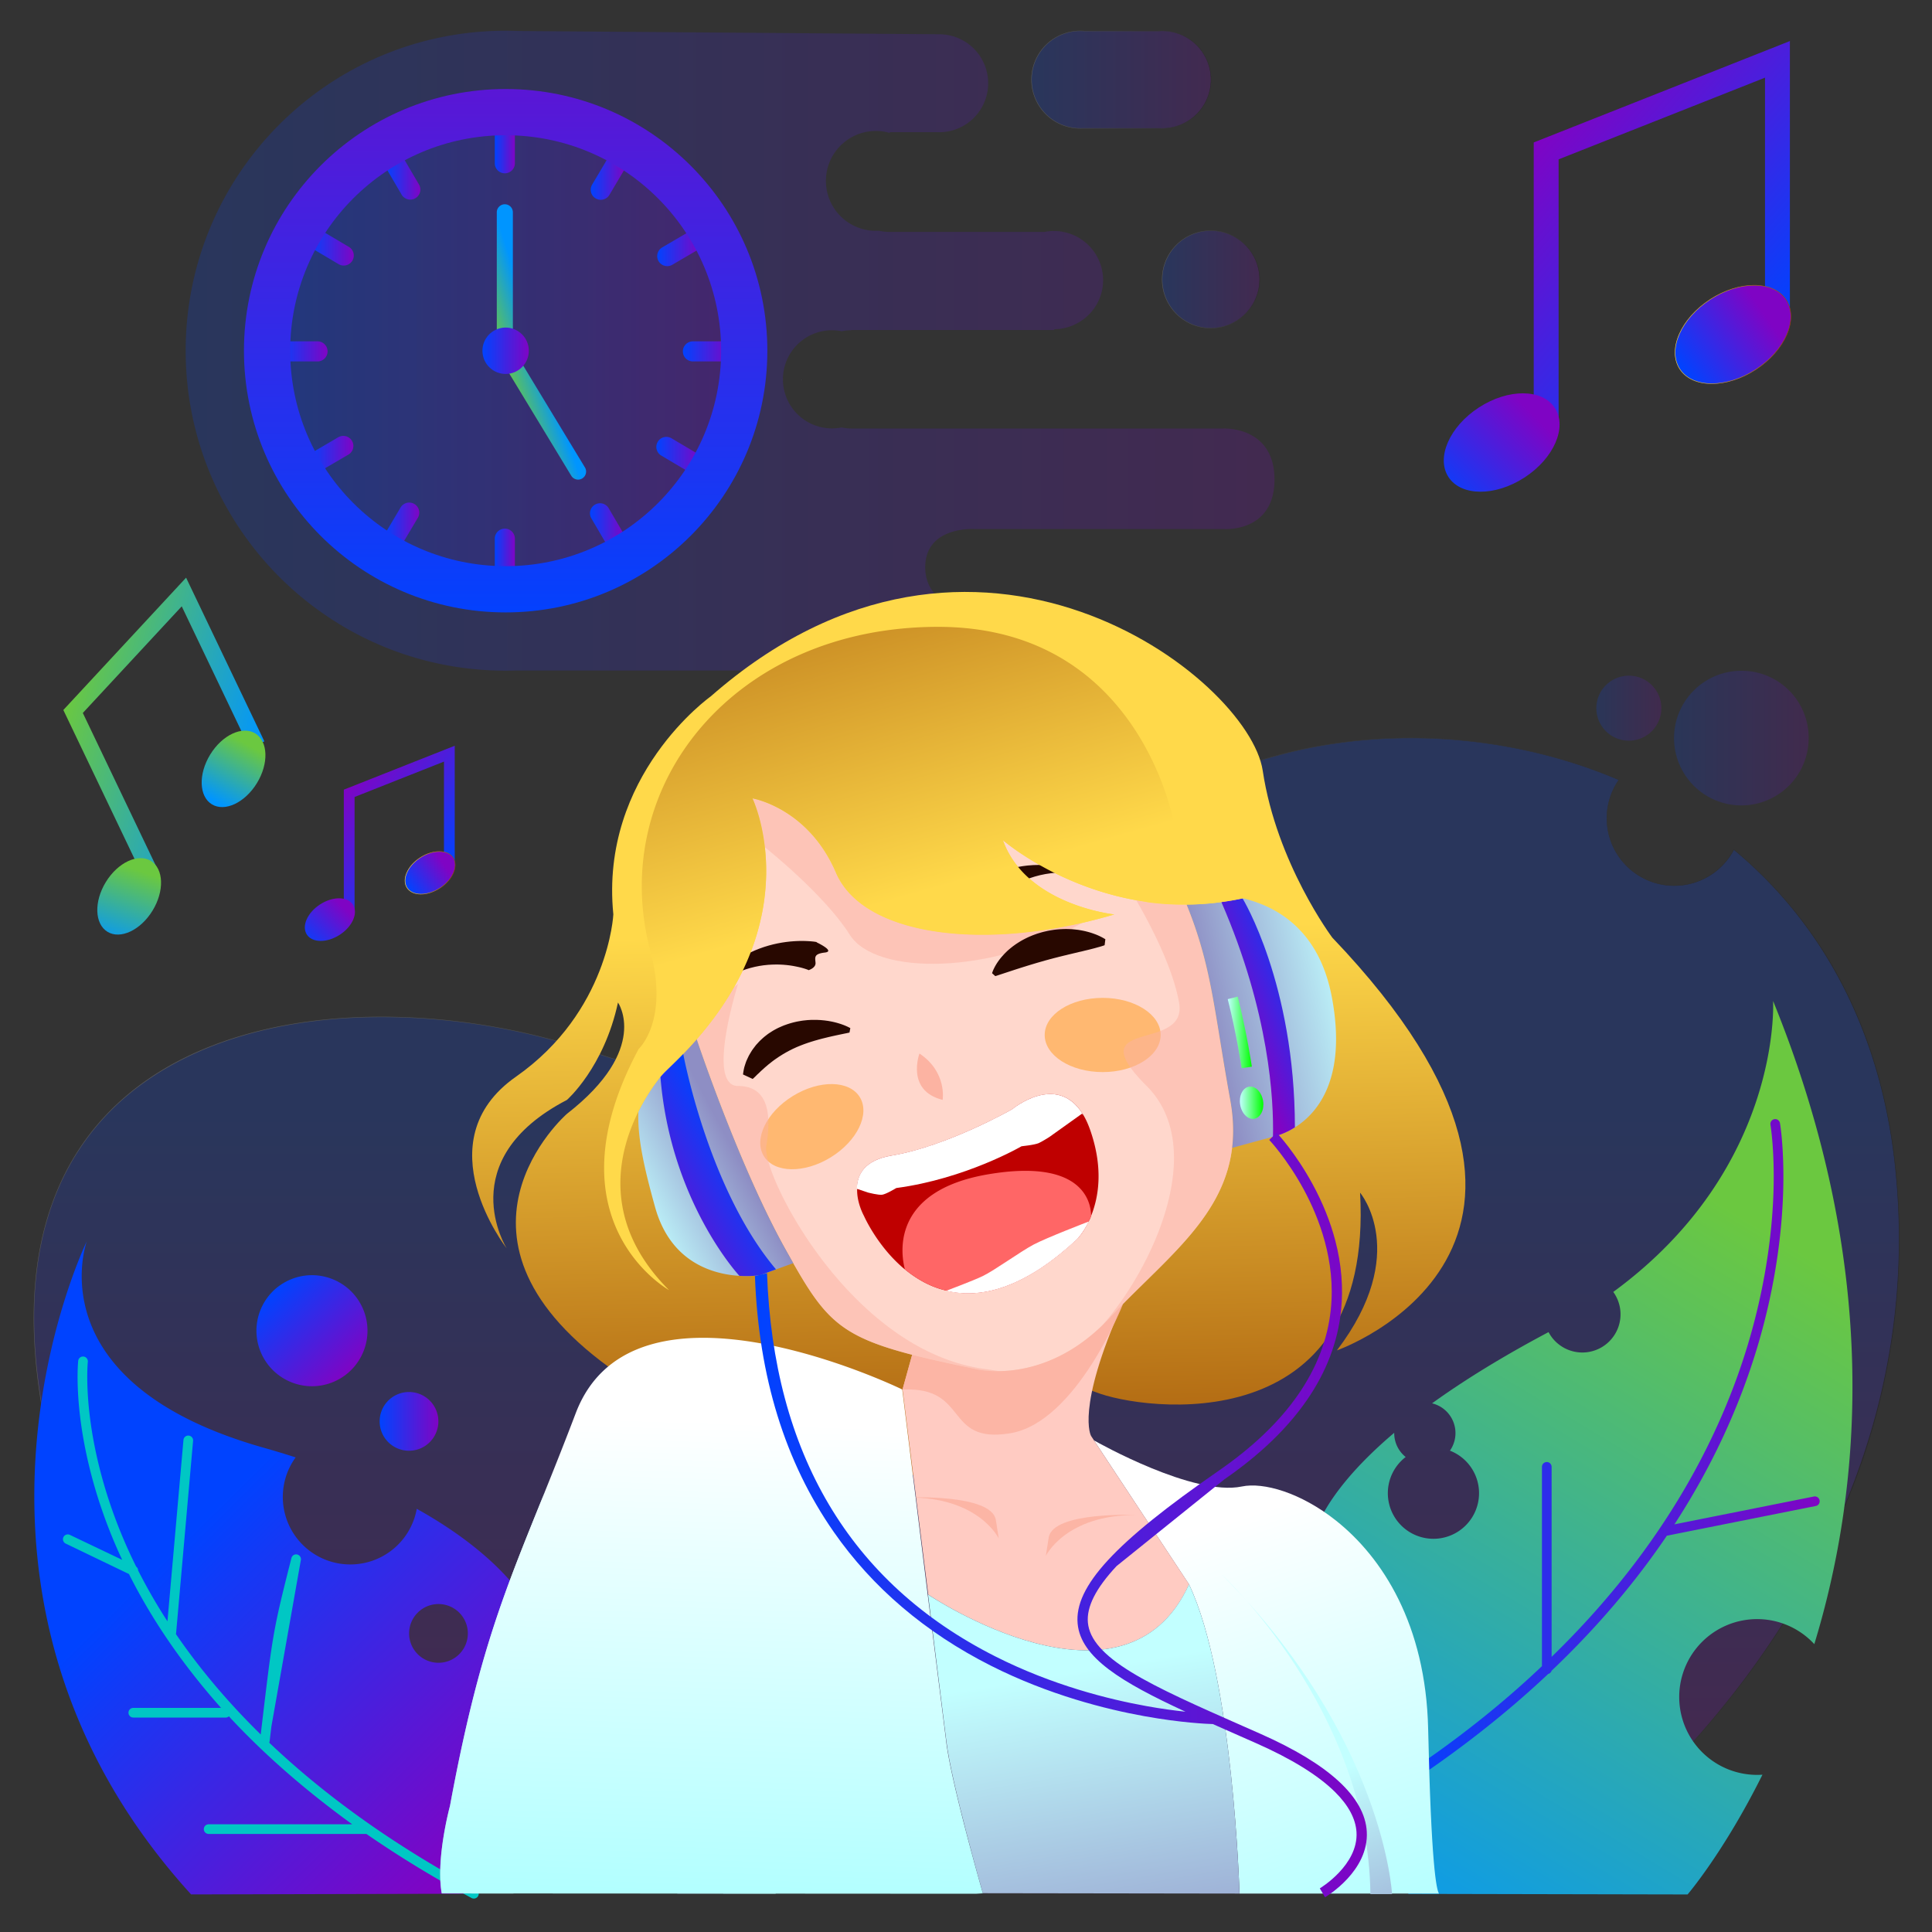 <svg
  xmlns="http://www.w3.org/2000/svg"
  xmlns:xlink="http://www.w3.org/1999/xlink"
  data-name="Layer 1"
  viewBox="0 0 4000 4000"
>
  <rect x="0" y="0" width="4000" height="4000" fill="#333333" stroke="none"/>
  <defs>
    <linearGradient
      id="a"
      x1="384.42"
      x2="2638.71"
      y1="726.11"
      y2="726.11"
      gradientUnits="userSpaceOnUse"
    >
      <stop offset="0" stop-color="#0043ff" />
      <stop offset="1" stop-color="#7f04c4" />
    </linearGradient>
    <linearGradient
      id="h"
      x1="594.44"
      x2="1499.35"
      y1="726.11"
      y2="726.11"
      xlink:href="#a"
    />
    <linearGradient
      id="b"
      x1="594.01"
      x2="1499.78"
      y1="726.11"
      y2="726.11"
      gradientUnits="userSpaceOnUse"
    >
      <stop offset="0" stop-color="#fff" />
      <stop offset="1" />
    </linearGradient>
    <linearGradient
      id="i"
      x1="1413.37"
      x2="1514.06"
      y1="727.51"
      y2="727.51"
      xlink:href="#a"
    />
    <linearGradient
      id="j"
      x1="577.06"
      x2="677.75"
      y1="727.51"
      y2="727.51"
      xlink:href="#a"
    />
    <linearGradient
      id="k"
      x1="1024.34"
      x2="1065.95"
      y1="308.94"
      y2="308.94"
      xlink:href="#a"
    />
    <linearGradient
      id="l"
      x1="1024.34"
      x2="1065.95"
      y1="1145.25"
      y2="1145.25"
      xlink:href="#a"
    />
    <linearGradient
      id="m"
      x1="1358.98"
      x2="1451.41"
      y1="940.43"
      y2="940.43"
      xlink:href="#a"
    />
    <linearGradient
      id="n"
      x1="639.71"
      x2="732.14"
      y1="513.75"
      y2="513.75"
      xlink:href="#a"
    />
    <linearGradient
      id="o"
      x1="1223.02"
      x2="1294.78"
      y1="367.45"
      y2="367.45"
      xlink:href="#a"
    />
    <linearGradient
      id="p"
      x1="796.34"
      x2="868.1"
      y1="1086.73"
      y2="1086.73"
      xlink:href="#a"
    />
    <linearGradient
      id="q"
      x1="1221.23"
      x2="1292.72"
      y1="1087.86"
      y2="1087.86"
      xlink:href="#a"
    />
    <linearGradient
      id="r"
      x1="798.4"
      x2="869.88"
      y1="366.32"
      y2="366.32"
      xlink:href="#a"
    />
    <linearGradient
      id="s"
      x1="1360.04"
      x2="1452.62"
      y1="515.67"
      y2="515.67"
      xlink:href="#a"
    />
    <linearGradient
      id="t"
      x1="638.49"
      x2="731.08"
      y1="938.51"
      y2="938.51"
      xlink:href="#a"
    />
    <linearGradient
      id="u"
      x1="2001.18"
      x2="2001.18"
      y1="2297.3"
      y2="3587.55"
      xlink:href="#a"
    />
    <linearGradient
      id="v"
      x1="69.76"
      x2="3932.59"
      y1="2724.31"
      y2="2724.31"
      xlink:href="#b"
    />
    <linearGradient
      id="c"
      x1="2778.08"
      x2="3698.08"
      y1="4100.1"
      y2="2572.1"
      gradientUnits="userSpaceOnUse"
    >
      <stop offset="0" stop-color="#0095ff" />
      <stop offset="1" stop-color="#6bc840" />
    </linearGradient>
    <linearGradient
      id="d"
      x1="2605.57"
      x2="2659.43"
      y1="2115"
      y2="2115"
      gradientUnits="userSpaceOnUse"
    >
      <stop offset="0" stop-color="#c2ffff" />
      <stop offset="1" stop-color="#0f0" />
    </linearGradient>
    <linearGradient
      id="w"
      x1="2887.33"
      x2="3767.44"
      y1="3010.32"
      y2="3010.32"
      xlink:href="#a"
    />
    <linearGradient
      id="x"
      x1="3465.93"
      x2="3744.64"
      y1="1528.15"
      y2="1528.15"
      xlink:href="#a"
    />
    <linearGradient
      id="y"
      x1="3305.07"
      x2="3439.64"
      y1="1466.22"
      y2="1466.22"
      xlink:href="#a"
    />
    <linearGradient
      id="z"
      x1="786.02"
      x2="907.62"
      y1="2942.8"
      y2="2942.8"
      xlink:href="#a"
    />
    <linearGradient
      id="A"
      x1="350.25"
      x2="966.25"
      y1="3216.33"
      y2="3840.33"
      xlink:href="#a"
    />
    <linearGradient
      id="B"
      x1="565.28"
      x2="726.8"
      y1="2673.16"
      y2="2836.79"
      gradientTransform="rotate(23.29 646.047 2755.458)"
      xlink:href="#a"
    />
    <linearGradient
      id="C"
      x1="1046.89"
      x2="1046.89"
      y1="1318.29"
      y2="-284.14"
      xlink:href="#a"
    />
    <linearGradient
      id="D"
      x1="1112.83"
      x2="1029.62"
      y1="710.36"
      y2="736.98"
      xlink:href="#c"
    />
    <linearGradient
      id="E"
      x1="998.87"
      x2="1094.92"
      y1="726.11"
      y2="726.11"
      gradientTransform="rotate(12.47 1047.226 726.376)"
      xlink:href="#a"
    />
    <linearGradient
      id="F"
      x1="1660.93"
      x2="1660.97"
      y1="785.85"
      y2="785.85"
      xlink:href="#a"
    />
    <linearGradient
      id="G"
      x1="1660.52"
      x2="1661.38"
      y1="785.87"
      y2="785.87"
      xlink:href="#b"
    />
    <linearGradient
      id="H"
      x1="2406.16"
      x2="2607.96"
      y1="578.47"
      y2="578.47"
      gradientTransform="rotate(3.17 2507.206 578.56)"
      xlink:href="#a"
    />
    <linearGradient
      id="I"
      x1="2405.75"
      x2="2608.37"
      y1="578.47"
      y2="578.47"
      xlink:href="#b"
    />
    <linearGradient
      id="J"
      x1="2135.72"
      x2="2507.27"
      y1="164.89"
      y2="164.89"
      xlink:href="#a"
    />
    <linearGradient
      id="K"
      x1="2135.3"
      x2="2507.68"
      y1="164.89"
      y2="164.89"
      xlink:href="#b"
    />
    <linearGradient
      id="g"
      x1="2897.49"
      x2="2577.4"
      y1="4115.88"
      y2="3138.52"
      gradientUnits="userSpaceOnUse"
    >
      <stop offset="0" stop-color="#a9ffff" />
      <stop offset="1" stop-color="#fff" />
    </linearGradient>
    <linearGradient
      id="f"
      x1="1994.11"
      x2="2026.11"
      y1="1927.39"
      y2="3284.33"
      gradientUnits="userSpaceOnUse"
    >
      <stop offset="0" stop-color="#ffd94a" />
      <stop offset="1" stop-color="#984500" />
    </linearGradient>
    <linearGradient
      id="e"
      x1="2807.83"
      x2="2503.71"
      y1="2054.28"
      y2="2124.71"
      gradientUnits="userSpaceOnUse"
    >
      <stop offset="0" stop-color="#c2ffff" />
      <stop offset="1" stop-color="#8e8ec4" />
    </linearGradient>
    <linearGradient
      id="L"
      x1="2567.03"
      x2="2615.62"
      y1="2283.12"
      y2="2283.12"
      xlink:href="#d"
    />
    <linearGradient
      id="M"
      x1="2542.03"
      x2="2591.76"
      y1="2137.13"
      y2="2137.13"
      gradientTransform="rotate(-.09 2672.197 2045.649)"
      xlink:href="#d"
    />
    <linearGradient
      id="N"
      x1="2725.55"
      x2="2565.49"
      y1="2054.12"
      y2="2118.15"
      xlink:href="#a"
    />
    <linearGradient
      id="O"
      x1="1307.16"
      x2="1524.85"
      y1="2508.01"
      y2="2392.77"
      xlink:href="#e"
    />
    <linearGradient
      id="P"
      x1="2226.1"
      x2="2350.95"
      y1="3460.46"
      y2="4203.15"
      xlink:href="#e"
    />
    <linearGradient
      id="Q"
      x1="1631.5"
      x2="1392.5"
      y1="3691.2"
      y2="3648.52"
      xlink:href="#e"
    />
    <linearGradient
      id="R"
      x1="1079.39"
      x2="933.46"
      y1="3509.25"
      y2="3498.36"
      xlink:href="#e"
    />
    <linearGradient
      id="S"
      x1="1529.81"
      x2="1328.13"
      y1="2393.98"
      y2="2506.02"
      xlink:href="#a"
    />
    <linearGradient
      id="T"
      x1="2755.08"
      x2="2945.01"
      y1="3674.03"
      y2="4149.91"
      xlink:href="#e"
    />
    <linearGradient
      id="U"
      x1="1840.62"
      x2="1526.99"
      y1="1867.13"
      y2="753.42"
      xlink:href="#f"
    />
    <linearGradient
      id="V"
      x1="1468.24"
      x2="1506.65"
      y1="4035.69"
      y2="2943.09"
      xlink:href="#g"
    />
    <linearGradient
      id="W"
      x1="1563"
      x2="2829.95"
      y1="3136.68"
      y2="3136.68"
      xlink:href="#a"
    />
    <linearGradient
      id="X"
      x1="532.06"
      x2="217.97"
      y1="1558.56"
      y2="1282.53"
      gradientTransform="rotate(-25.56 544.112 1543.842)"
      xlink:href="#c"
    />
    <linearGradient
      id="Y"
      x1="404.37"
      x2="515.73"
      y1="1607.41"
      y2="1530.47"
      gradientTransform="rotate(32.9 435.634 1608.516)"
      xlink:href="#c"
    />
    <linearGradient
      id="Z"
      x1="80.82"
      x2="200.28"
      y1="1785.06"
      y2="1665.6"
      gradientTransform="rotate(32.96 -39.718 1962.551)"
      xlink:href="#c"
    />
    <linearGradient
      id="aa"
      x1="3676.88"
      x2="3197.46"
      y1="691.17"
      y2="269.85"
      xlink:href="#a"
    />
    <linearGradient
      id="ab"
      x1="3481.99"
      x2="3651.96"
      y1="765.73"
      y2="648.29"
      gradientTransform="rotate(32.96 3588.25 692.64)"
      xlink:href="#a"
    />
    <linearGradient
      id="ac"
      x1="3467.65"
      x2="3708.29"
      y1="692.48"
      y2="692.48"
      xlink:href="#f"
    />
    <linearGradient
      id="ad"
      x1="2988.13"
      x2="3170.46"
      y1="1036.9"
      y2="854.56"
      gradientTransform="rotate(32.96 3109.233 916.18)"
      xlink:href="#a"
    />
    <linearGradient
      id="ae"
      x1="928.97"
      x2="721.36"
      y1="1806.51"
      y2="1624.05"
      xlink:href="#a"
    />
    <linearGradient
      id="af"
      x1="844.57"
      x2="918.18"
      y1="1838.8"
      y2="1787.94"
      gradientTransform="rotate(32.96 890.496 1807.259)"
      xlink:href="#a"
    />
    <linearGradient
      id="ag"
      x1="838.05"
      x2="942.89"
      y1="1807.1"
      y2="1807.1"
      xlink:href="#f"
    />
    <linearGradient
      id="ah"
      x1="630.7"
      x2="709.66"
      y1="1956.23"
      y2="1877.27"
      gradientTransform="rotate(32.96 683.054 1904.065)"
      xlink:href="#a"
    />
  </defs>
  <path
    fill="url(#a)"
    d="M2638.71 992.76c0 110.67-105 102.56-105 102.56h-517.87s-100.24-5.7-100.24 79.24 103.57 93 103.57 93h123.16s40 4.83 40 58.49-40 62.17-40 62.17H1068.24q-10.63.35-21.34.35c-365.88 0-662.48-296.6-662.48-662.47S681 63.64 1046.9 63.64q13.83 0 27.53.56l869.89 6.74h.38a101.41 101.41 0 0 1-.38 202.82c-1.35 0-2.9-.08-4.24-.14h-97.74v1.7a103.36 103.36 0 1 0-29 202.57c2.17 0 4.32-.06 6.46-.2.34.09.69.17 1 .24l.63.14c.6.14 1.19.25 1.79.37l.34.07.32.06.93.17h.19l.5.1h.15l.41.08 1.26.2 1.26.18c1.27.18 2.54.33 3.82.47l2.58.22c.85.07 1.72.13 2.58.17l2.61.1h322.06c.55-.12 1.09-.22 1.65-.32a101.79 101.79 0 0 1 120 100c0 56-45.27 100.9-101.19 101.73v1.66h-420.23v.42c-2.46 0-4.92.11-7.36.29a101.42 101.42 0 0 0-12.42 1.73 101.59 101.59 0 1 0-.25 199.21 104 104 0 0 0 20 2.23h771s105.28-5.14 105.28 105.55Z"
    opacity=".2"
  />
  <g opacity=".2">
    <circle cx="1046.89" cy="726.11" r="452.46" fill="url(#h)" />
    <path
      fill="url(#b)"
      d="M1046.9 1179a451.48 451.48 0 1 1 176.28-35.59A450.2 450.2 0 0 1 1046.9 1179Zm0-904.91c-249.25 0-452 202.77-452 452s202.78 452 452 452 452-202.77 452-452-202.76-452-452-452Z"
    />
  </g>
  <path
    fill="url(#i)"
    d="M1493.25 748.31h-59.08a20.81 20.81 0 0 1 0-41.61h59.08a20.81 20.81 0 1 1 0 41.61Z"
  />
  <path
    fill="url(#j)"
    d="M656.94 748.31h-59.08a20.81 20.81 0 0 1 0-41.61h59.08a20.81 20.81 0 1 1 0 41.61Z"
  />
  <path
    fill="url(#k)"
    d="M1066 279.4v59.08a20.81 20.81 0 0 1-41.61 0V279.4a20.81 20.81 0 1 1 41.61 0Z"
  />
  <path
    fill="url(#l)"
    d="M1066 1115.71v59.08a20.81 20.81 0 0 1-41.61 0v-59.08a20.81 20.81 0 1 1 41.61 0Z"
  />
  <path
    fill="url(#m)"
    d="m1420 973.4-50.81-30.15a20.8 20.8 0 1 1 21.22-35.78l50.82 30.14A20.81 20.81 0 0 1 1420 973.4Z"
  />
  <path
    fill="url(#n)"
    d="m700.71 546.72-50.81-30.15a20.8 20.8 0 1 1 21.23-35.78l50.81 30.14a20.81 20.81 0 1 1-21.23 35.79Z"
  />
  <path
    fill="url(#o)"
    d="m1291.86 352.66-30.14 50.82a20.8 20.8 0 0 1-35.78-21.23l30.14-50.82a20.8 20.8 0 1 1 35.78 21.23Z"
  />
  <path
    fill="url(#p)"
    d="M865.18 1071.94 835 1122.75a20.81 20.81 0 0 1-35.79-21.23l30.15-50.81a20.8 20.8 0 1 1 35.78 21.23Z"
  />
  <path
    fill="url(#q)"
    d="m1254 1123.87-29.87-51a20.8 20.8 0 0 1 35.9-21l29.87 51a20.81 20.81 0 0 1-35.9 21Z"
  />
  <path
    fill="url(#r)"
    d="m831.13 402.33-29.87-51a20.8 20.8 0 1 1 35.89-21l29.88 51a20.81 20.81 0 1 1-35.9 21Z"
  />
  <path
    fill="url(#s)"
    d="m1442.34 518.69-51 29.87a20.81 20.81 0 0 1-21-35.9l51-29.87a20.81 20.81 0 1 1 21 35.9Z"
  />
  <path
    fill="url(#t)"
    d="m720.79 941.52-51 29.87a20.8 20.8 0 1 1-21-35.89l51-29.87a20.8 20.8 0 1 1 21 35.89Z"
  />
  <g opacity=".2">
    <path
      fill="url(#u)"
      d="M3148.69 3920.78 1917 3920l-353-.21-173.9-.11-289.07-.17-126.67-.08-348.46-.21c-99.7-473.48-429.65-257.82-544-1038.44s638.29-873 1140.37-704.19S1888 2187.94 2293.61 1762c228.8-240.3 685.22-306.65 1058.24-147.36a139.37 139.37 0 1 0 237.87 144.26c173.92 144.24 302 359.05 333.92 652.78 103.68 954.96-774.95 1509.1-774.95 1509.1Z"
    />
    <path
      fill="url(#v)"
      d="M3148.83 3921.28h-.14l-1231.69-.75-353-.21-173.9-.11-289.1-.21H974.37l-348.87-.21-.08-.4c-42.78-203.18-129-280.3-220.38-361.94-62-55.39-126-112.66-183.43-212.39-65.19-113.26-111.07-265.08-140.23-464.14-17.75-121.07-15.15-230.82 7.7-326.2 21.14-88.27 59.89-165.45 115.16-229.41 64.51-74.65 151.29-131.52 257.93-169 96.92-34.08 207.3-51.35 328.06-51.35a1345.77 1345.77 0 0 1 221.5 18.8 1376.75 1376.75 0 0 1 210.67 52.44c134.95 45.35 242.47 66.48 338.37 66.48 262.84 0 423.18-156.15 732.48-481 35.53-37.33 77.34-71.2 124.25-100.68 45.74-28.75 96.53-53.45 150.94-73.41 107.32-39.38 229.25-60.19 352.59-60.19 149 0 298 30 431 86.8l.56.24-.35.51a138 138 0 0 0-24.83 79.25c0 76.56 62.29 138.85 138.86 138.85a138.56 138.56 0 0 0 123-74.36l.28-.55.48.4A897.88 897.88 0 0 1 3810.38 2029c60.19 113 98.46 241.75 113.76 382.63 23.65 217.9-2.38 432.86-77.38 638.91-60 164.83-151.28 324.35-271.32 474.14-106.8 133.26-217.07 234-290.76 295-79.86 66.13-135.17 101.2-135.72 101.54Zm-2522.51-2.53 348 .21 126.68.04 289.07.17 173.9.11 353 .21 1231.58.75c3-1.88 57.52-36.82 135.52-101.41 73.66-61 183.87-161.68 290.62-294.87 188.52-235.24 402-619.16 348.46-1112.3-29.29-269.84-144.54-495.31-333.27-652a139.55 139.55 0 0 1-123.59 74.34c-77.12 0-139.86-62.74-139.86-139.85a138.94 138.94 0 0 1 24.66-79.32c-132.72-56.58-281.41-86.48-430.06-86.48-253.15 0-487.57 87.46-627.06 234-156.79 164.67-267.81 278.56-378.07 358.07-118.2 85.23-227.72 123.24-355.13 123.24-96 0-203.63-21.14-338.69-66.54-138.55-46.57-287.88-71.18-431.85-71.18-254.79 0-462.63 78.13-585.23 220-115.7 133.87-157 320.54-122.64 554.8 65.24 445.19 202.36 567.77 323.35 675.92 46.63 41.7 90.69 81.08 129 135.93 42.92 61.61 72.05 133.48 91.61 226.16Z"
    />
  </g>
  <path
    fill="url(#c)"
    d="M3671 2072.39s19.43 346-330.89 602.41a79.06 79.06 0 1 1-134 83.19c-99.08 52.53-178.12 102-241.17 147.46a63.42 63.42 0 0 1 37 98 94.42 94.42 0 1 1-91.64 13.13 63.29 63.29 0 0 1-23.74-49.47v-.62c-166.88 141.36-170.22 231-170.22 231 89.76 71.36 174.13 201.56 178.65 403.88 5.89 263.36 16.1 312.25 21.09 319.69l577.88 1.19s75.18-87.49 155-247.93c-3.66.25-7.36.38-11.08.38a161.26 161.26 0 1 1 118.46-270.7c98.45-322.47 139-780.54-85.34-1331.61Z"
  />
  <path
    fill="url(#d)"
    d="M2611.69 2123.55c9.44 23 26.41 37.8 37.9 33.08s13.16-27.19 3.72-50.18-26.41-37.8-37.9-33.08-13.16 27.19-3.72 50.18Z"
  />
  <path fill="none" d="M2919 3921s-1.12 2.68-2.91 0Z" />
  <path
    fill="url(#w)"
    d="M3767.24 3106.21a10 10 0 0 0-11.76-7.85L3466.74 3156c75.58-116.18 133.08-238.95 171.35-366.06 41.89-139.13 52.51-257.84 54-332.92 1.67-81.64-6.51-129.73-6.86-131.73a10 10 0 0 0-19.71 3.42c.09.48 8.27 48.79 6.55 128.89-1.58 73.89-12.4 190.71-53.76 327.66-53.32 176.54-165.86 412-405.86 645.07V3037a10 10 0 0 0-20 0v412.54c-84 79.87-183.58 159.27-300.72 235.73a10 10 0 0 0-2.78 13.84 10.1 10.1 0 0 0 13.93 2.9q167.93-109.59 302.57-236.34a10 10 0 0 0 7-6.63q112.2-106.7 199.37-224.15 20.33-27.42 39.23-55.38l308.34-61.51a10 10 0 0 0 7.85-11.79Z"
  />
  <path
    fill="url(#x)"
    d="M3744.64 1528.15a139.36 139.36 0 1 1-139.35-139.36 138.64 138.64 0 0 1 139.35 139.36Z"
    opacity=".18"
  />
  <path
    fill="url(#y)"
    d="M3439.64 1466.22a67.29 67.29 0 1 1-67.28-67.29 67 67 0 0 1 67.28 67.29Z"
    opacity=".18"
  />
  <path
    fill="url(#z)"
    d="M786 2942.8a60.8 60.8 0 1 0 60.8-60.8 60.8 60.8 0 0 0-60.8 60.8Z"
  />
  <circle cx="730.34" cy="3638.38" r="55.26" fill="none" />
  <path
    fill="url(#A)"
    d="M1103 3341s-42.77-107.13-240.15-217.19a139.74 139.74 0 1 1-250.78-106.44q-31.86-10.27-66.43-20.08c-468.81-132.66-368.06-421.32-366-427.2-4.52 9.33-350.19 729.44 216 1352.1l585.37-1.46a1.89 1.89 0 0 1 0-.23C969 3854 997 3751 997 3751c34.37-186 67.21-302 106-410Zm-195.18 101.6a60.8 60.8 0 1 1 60.8-60.8 60.8 60.8 0 0 1-60.8 60.8Z"
  />
  <path
    fill="#00c7c4"
    d="M622.71 3230.87a10 10 0 1 0-19.38-4.92c-37.88 149.24-38.77 156.64-61.32 346.31l-2.23 18.74c-72.78-71.34-130.26-141.66-175.68-208a10 10 0 0 0 .58-2.58l35.08-397.48a10 10 0 0 0-19.92-1.76l-33.15 375.62A1158 1158 0 0 1 286 3251.52a10 10 0 0 0-4-7.91q-13.77-27.71-24.8-53.55c-47.53-110.74-65.49-205.55-72.19-265.59-7.24-64.81-3.27-104.14-3.19-104.86a10 10 0 0 0-19.89-2.14c-.17 1.65-4.29 41.26 3.07 108.05 6.76 61.33 25 158.16 73.28 271.17q7.07 16.48 14.71 32.84l-108.92-52a10 10 0 0 0-8.62 18L267 3258.87C315.48 3355.4 379.39 3448 457.69 3536H276a10 10 0 0 0 0 20h192c2.28 0 4.38-1.27 6.06-2.56 1.05 1.14 2.09 2.52 3.14 3.66 72.52 77.76 156.79 150.9 252 219.9H432a10 10 0 0 0 0 20h326.64q101.16 70 217.67 132.64a9.9 9.9 0 0 0 4.73 1.13 10 10 0 0 0 4.75-18.87c-180.95-97.28-320.58-201.4-428.35-303.85a10.31 10.31 0 0 0 .8-2.89l3.63-30.56"
  />
  <circle
    cx="646.04"
    cy="2754.97"
    r="114.96"
    fill="url(#B)"
    transform="rotate(-23.29 646.247 2755.412)"
  />
  <path
    fill="url(#C)"
    d="M1046.89 184.3c-299.23 0-541.81 242.57-541.81 541.81s242.58 541.81 541.81 541.81 541.82-242.58 541.82-541.81-242.58-541.81-541.82-541.81Zm0 987.88c-246.35 0-446.07-199.71-446.07-446.07S800.54 280 1046.89 280 1493 479.75 1493 726.11s-199.75 446.07-446.11 446.07Z"
  />
  <path
    fill="url(#D)"
    d="M1197 993a16.63 16.63 0 0 1-14.25-8l-151.59-250a16.89 16.89 0 0 1-2.61-8.62V439.17a16.65 16.65 0 0 1 33.29 0v282.44L1211 967.69a16.61 16.61 0 0 1-5.52 22.86A16.2 16.2 0 0 1 1197 993Z"
  />
  <circle
    cx="1046.89"
    cy="726.11"
    r="48.02"
    fill="url(#E)"
    transform="rotate(-12.47 1047.27 726.333)"
  />
  <path fill="url(#F)" d="M1660.93 785.58v.54-.15a1.34 1.34 0 0 1 0-.2Z" />
  <path fill="url(#G)" d="M1660.56 786.19v-.61h.83v.52Z" />
  <g opacity=".2">
    <circle
      cx="2507.06"
      cy="578.47"
      r="100.9"
      fill="url(#H)"
      transform="rotate(-3.17 2507.2 578.429)"
    />
    <path
      fill="url(#I)"
      d="M2507.06 679.78a101.31 101.31 0 1 1 101.31-101.31 101.43 101.43 0 0 1-101.31 101.31Zm0-201.79a100.48 100.48 0 1 0 100.48 100.48A100.59 100.59 0 0 0 2507.06 478Z"
    />
  </g>
  <g opacity=".2">
    <path
      fill="url(#J)"
      d="M2406.37 64q-3.9 0-7.72.3h-154.32q-3.82-.3-7.72-.3a100.9 100.9 0 0 0 0 201.8c1.66 0 3.32-.05 5-.12h159.85c1.64.07 3.29.12 4.95.12a100.9 100.9 0 1 0 0-201.8Z"
    />
    <path
      fill="url(#K)"
      d="M2406.37 266.2c-1.62 0-3.29 0-5-.12h-159.8c-1.66.08-3.34.12-5 .12a101.31 101.31 0 1 1 0-202.62c2.58 0 5.18.1 7.75.29h154.29c2.54-.19 5.15-.29 7.72-.29a101.31 101.31 0 0 1 0 202.62Zm-4.95-.95c1.68.08 3.34.12 4.95.12a100.48 100.48 0 0 0 0-201c-2.55 0-5.14.1-7.68.29h-154.36c-2.58-.19-5.16-.29-7.72-.29a100.48 100.48 0 0 0 0 201c1.61 0 3.27 0 4.94-.12Z"
    />
  </g>
  <path
    fill="url(#g)"
    d="M2979.27 3920.41h-413s-12.8-448.07-104.56-640.16l-196.87-298.17.27.16c8.45 4.8 206.25 116.26 306 95.38 44.31-9.28 121.41 12.14 195.1 70.75 95.77 76.14 185.79 215.06 190.62 430.94 6.22 281 17.11 333.16 22.44 341.1Z"
  />
  <path
    fill="url(#f)"
    d="M2815.92 2469.31s105.64 124.84-48 326.5c0 0 605-211.27-9.6-854.66 0 0-115.24-153.64-144-345.7s-595.43-633.79-1142.8-153.65c0 0-230.47 163.25-201.66 451.34 0 0-9.6 201.66-201.66 336.1s-19.2 355.3-19.2 355.3-115.24-182.45 124.83-307.29c0 0 76.83-67.22 105.63-201.66 0 0 67.22 96-105.63 230.47 0 0-297.69 259.28 105.63 537.76l614.59 211.26-19.21-172.85s297.69-38.41 393.72 0 576.17 105.63 547.36-412.92Z"
  />
  <path
    fill="#ffcbc2"
    d="M2461.87 3280.25c-134 293.48-537.95 23-540.08 21.16L1868.61 2877l19.9-71.85v-.23c36 9.27 78.71 18.65 130.41 29.34 0 0 18.94 5.06 49.51 4.62 50.53-.72 132.81-16.42 213.73-94.74q7.63-7.38 15.22-15.51Q2310 2715 2322.9 2702c-96.14 216.08-63.94 271-63.94 271l6.13 9.3c-.18-.1-.18-.16-.18-.16Z"
  />
  <path
    fill="#fcb3a2"
    d="M2325.2 2699.61s-96.29 245.45-233.94 267.86-83.93-97.62-222.84-90.43l20.08-72.16Z"
    opacity=".9"
  />
  <path
    fill="#ffd7cc"
    d="M2322.91 2701.93q-12.82 13.09-25.54 26.66-7.6 8.14-15.23 15.51c-80.92 78.32-163.2 94-213.73 94.74-30.57.44-49.52-4.62-49.52-4.62-51.7-10.69-94.45-20.07-130.43-29.34-145.7-37.57-180.12-73.58-246.07-189.63-5.5-9.67-11.2-19.89-17.22-30.71-96-172.85-182.46-432.12-182.46-432.12l-.31-.72q5.4-6.18 10.55-12.32l2.56-3.08c1.69-2 3.37-4.09 5-6.13l2.47-3.06q7.9-9.89 15.18-19.69l2.32-3.13q6.13-8.4 11.86-16.73c.68-1 1.36-2 2-2.95l2.07-3.07c.67-1 1.32-2 2-3q6-9 11.46-18c1.22-2 2.42-4 3.6-5.95l1.75-3c.42-.7.83-1.41 1.23-2.11q1.59-2.7 3.11-5.38c1.7-3 3.36-6 5-8.94.48-.88 1-1.74 1.42-2.62.29-.53.58-1 .84-1.58q3.48-6.48 6.68-12.88l1.52-3c.29-.59.58-1.18.86-1.77q1.37-2.77 2.68-5.54c.46-1 .91-1.92 1.35-2.89q3.58-7.62 6.83-15.19c.59-1.36 1.18-2.73 1.74-4.1s1.14-2.73 1.7-4.08 1.11-2.72 1.65-4.08c.13-.33.27-.65.4-1 .74-1.88 1.48-3.75 2.2-5.61l1-2.79c.59-1.53 1.15-3.07 1.71-4.6q2.34-6.32 4.43-12.58c.55-1.64 1.1-3.27 1.62-4.9s1-3 1.44-4.51c.18-.57.36-1.15.53-1.71.45-1.43.89-2.86 1.32-4.28q.09-.33.18-.63c.46-1.53.9-3 1.34-4.56.1-.33.19-.65.28-1 .46-1.58.89-3.16 1.33-4.73.31-1.12.61-2.24.9-3.35s.54-2 .8-3l.13-.48c.34-1.32.68-2.64 1-4 .45-1.76.87-3.52 1.28-5.25.3-1.21.58-2.42.84-3.61q.69-3 1.34-5.93l.51-2.43c.33-1.56.65-3.12 1-4.67.27-1.33.53-2.67.78-4 .29-1.48.56-3 .82-4.44.6-3.28 1.15-6.55 1.66-9.79.14-.86.27-1.71.4-2.55a384.896 384.896 0 0 0 1.31-9.21q.59-4.2 1-8.33c0-.38.08-.74.12-1.09.15-1.35.3-2.69.43-4 .16-1.52.31-3 .44-4.51q.45-4.92.79-9.74c.08-1.09.15-2.16.21-3.23 0-.75.1-1.5.14-2.24.27-4.54.45-9 .58-13.39 0-1.21.06-2.4.08-3.6s0-2.71.07-4a434.26 434.26 0 0 0-2.76-53.79c-7.13-62.72-25.55-100.89-25.55-100.89s115.23 19.4 172.85 153.84c52.75 123.09 274.52 158.25 510.58 103.83 21.77-5.33 43.67-10.91 65.57-17.4 0 0-182.45-19.31-230.47-153.75l.11.05.14.09a1.35 1.35 0 0 1 .19.16c.46.37 1.28 1.06 2.45 2 .29.22.6.48.94.75 3 2.46 7.82 6.22 14.28 11l1.4 1 .06.06 1.38 1 1.48 1.07 1.54 1.1c3.3 2.35 6.93 4.88 10.89 7.55 1 .69 2.07 1.4 3.15 2.11l2 1.3 2 1.33c1.35.88 2.74 1.79 4.16 2.7 3.54 2.28 7.29 4.63 11.21 7s8 4.86 12.33 7.36c1.72 1 3.45 2 5.23 3 .83.48 1.67 1 2.54 1.44l.13.07q2.72 1.55 5.5 3.07c.93.52 1.86 1 2.81 1.53 2.43 1.33 4.9 2.66 7.43 4l2.54 1.34 2.57 1.33c1.72.9 3.47 1.79 5.23 2.68l3.24 1.62c4.27 2.13 8.67 4.27 13.17 6.38l2 .92c6 2.79 12.16 5.57 18.52 8.29l.23.1c1.93.84 3.9 1.67 5.87 2.48q12.3 5.16 25.5 10 11.54 4.26 23.71 8.2c1.16.39 2.32.76 3.49 1.12a602.67 602.67 0 0 0 59.18 15.6c2.6.56 5.2 1.09 7.82 1.59 3.17.63 6.35 1.23 9.56 1.81l2.35.4q6 1.08 12.1 2c1.36.22 2.72.42 4.09.61l4.1.58c1.49.22 3 .42 4.5.61a561.7 561.7 0 0 0 70.4 4.82h6.7c52.55 129.59 56.66 218.84 90.39 404.4 35.93 198.08-96.69 294.85-224.16 424.78Z"
  />
  <path
    fill="#bf0000"
    d="M2259 2517.41a45.64 45.64 0 0 1-5.34 11.58c0 .1-.09.22-.15.33-10.63 23.8-23.59 35.78-23.59 35.78-111.47 104.28-201.13 123.88-270 107.06l-.58-.14c-3.14-.71-6.18-1.49-9.25-2.35-29.52-8.32-54.9-23.92-76.24-41.27s-.22-.08-.27-.12c-57-46.95-84.82-110.88-84.82-110.88s-15.2-26.94-14.13-56.06a73.07 73.07 0 0 1 .55-10.74c.15-.89.16-1.8.33-2.7 4.6-24.19 22.5-47.33 70.67-55.36 115.23-19.21 249.64-96 249.64-96s76.42-63.7 130.73-9.52c.34.33.66.67 1 1a108.13 108.13 0 0 1 13.45 17.48 3.82 3.82 0 0 1 .91 1.63v-.34c6.4 10.2 11.86 22.62 16.89 37.68 25.88 77.72 15.1 135.87.2 172.94Z"
  />
  <path
    fill="#fff"
    d="m2241.9 2306.78-2.15-.72-67.22 48s-16.13 10.2-22.4 12.8c-8.88 3.67-35.22 6.4-35.22 6.4s-115.23 67.22-259.27 86.43c0 0-20.77 12.72-29.34 13.87-7.53 1-28.28-4.27-28.28-4.27l-24-8c.26-28.59 14.93-59.31 72-68.82 115.24-19.21 249.68-96 249.68-96s92.4-77.01 146.2 10.31Z"
  />
  <path
    fill="#ffb871"
    d="M1581.48 2393.74c21.6 35.1 83.58 36.2 138.43 2.44s81.8-89.57 60.2-124.68-83.58-36.19-138.43-2.44-81.81 89.58-60.2 124.68Z"
  />
  <path
    fill="#fcb3a2"
    d="M1903.65 2181.22s-28.81 76.83 48 96c.02.03 9.62-57.58-48-96Z"
  />
  <path
    fill="#280800"
    d="M1758.77 2137.85h-.19l-.54.11c-.46.1-1.13.28-2.06.46-1.82.37-4.52 1-7.89 1.62l-12.06 2.51-7.29 1.57-3.9.87c-1.33.29-2.69.57-4.06.91-2.76.64-5.61 1.26-8.54 2s-5.92 1.46-9 2.21c-1.53.37-3.07.8-4.62 1.22s-3.13.79-4.7 1.25c-3.13 1-6.34 1.74-9.53 2.77l-4.83 1.46-4.81 1.59-2.43.77-2.4.87-4.82 1.68c-3.17 1.24-6.39 2.4-9.52 3.69s-6.3 2.55-9.31 4c-1.52.73-3.08 1.36-4.59 2.08s-3 1.53-4.44 2.25l-2.23 1.08c-.75.36-1.43.8-2.16 1.18l-4.3 2.32c-1.47.7-2.79 1.6-4.18 2.4s-2.76 1.59-4.14 2.38c-2.64 1.71-5.29 3.36-7.9 5-2.47 1.8-5 3.42-7.46 5.13s-4.74 3.5-7.05 5.2c-1.1.92-2.19 1.81-3.3 2.67s-2.19 1.73-3.29 2.55c-2.08 1.77-4.06 3.54-6.08 5.19s-3.77 3.4-5.59 5c-.88.82-1.78 1.59-2.64 2.36l-1.3 1.13c-.41.38-.79.78-1.18 1.17-1.55 1.53-3 3-4.47 4.3s-2.8 2.53-3.91 3.71c-2.3 2.33-4.21 4.17-5.58 5.41s-2.14 1.89-2.14 1.89l-20-9.24s.09-1.1.39-3.12.78-5 1.56-8.76a58.39 58.39 0 0 1 1.64-6.12c.68-2.21 1.47-4.6 2.35-7.15.23-.63.44-1.29.69-1.93s.56-1.28.84-1.94c.58-1.3 1.17-2.66 1.81-4s1.29-2.8 2-4.24a42.35 42.35 0 0 1 2.34-4.32c.84-1.45 1.71-2.93 2.62-4.42s1.81-3.05 2.85-4.54 2.15-3 3.28-4.48 2.28-3 3.47-4.58 2.56-3 3.89-4.45 2.71-3 4.12-4.47 3-2.86 4.48-4.29 3.1-2.85 4.71-4.25 3.33-2.67 5-4 3.44-2.66 5.24-3.92c3.66-2.36 7.34-4.86 11.21-7s7.82-4.32 11.94-6c2-.93 4.09-1.8 6.14-2.68s4.16-1.59 6.26-2.34a172.22 172.22 0 0 1 25.36-6.94c4.23-.7 8.41-1.52 12.57-1.92l6.18-.65c2-.16 4.08-.25 6.09-.36l3-.16h8.84c1.92 0 3.82.11 5.7.2s3.72.15 5.53.34l5.36.5c1.76.16 3.48.43 5.17.65s3.35.45 5 .74l4.76.88a154.42 154.42 0 0 1 16.68 4.2l3.54 1.1 3.26 1.17c2.09.72 4 1.51 5.7 2.2 3.41 1.42 6 2.69 7.83 3.62.88.45 1.59.86 2.07 1.11.24.13.4.23.51.3l.17.1Z"
  />
  <path
    fill="url(#e)"
    d="M2681 2334.15c-21 13.22-39.25 18.1-45.4 19.48-1.43.32-2.21.45-2.21.45l-82.4 22.44c3.63-30.24 2.69-63.07-3.9-99.27-33.73-185.56-37.84-274.81-90.39-404.4a559 559 0 0 0 72.15-5.11q21.48-2.9 43.61-7.65l1-.22c74.13 17.74 158.86 68.88 184.28 206.12 30.93 167.23-29.74 238.58-76.74 268.16Z"
  />
  <path
    fill="url(#L)"
    d="M2567.61 2286.88c2.91 18.33 15.88 31.51 29 29.44s21.35-18.63 18.45-37-15.88-31.51-29-29.43-21.35 18.66-18.45 36.99Z"
  />
  <path
    fill="url(#M)"
    d="M2570.74 2211.54c-.1-.67-9.86-67.6-28.82-142.93l20.7-5.2c19.23 76.44 29.14 144.4 29.24 145.07Z"
  />
  <path
    fill="url(#N)"
    d="M2635.55 2353.63c1.76-75.88-7.13-256.58-106.75-485.89q21.48-2.9 43.61-7.65l.22.05s108.15 176.75 108.32 474c-20.95 13.23-39.25 18.11-45.4 19.49Z"
  />
  <path
    fill="#fcb3a2"
    d="M2068.41 2838.84c-30.57.44-49.52-4.62-49.52-4.62-278.49-57.62-297.69-76.82-393.72-249.68s-182.46-432.12-182.46-432.12l-.31-.72a653.5 653.5 0 0 0 76.9-107.53l8.77-7s-67.22 211.26 0 211.26 68 67.22 58.42 124.84 173 422.53 451.47 460.94c11.42 1.59 21.62 3.12 30.45 4.63Z"
    opacity=".5"
  />
  <path
    fill="url(#O)"
    d="m1642.39 2615.25-35.39 12.82-33 12s-17.59 3-43 1.45c-53.79-3.28-142.68-26.91-174.71-142.29-21.08-75.93-37.07-142.65-34.5-198a413.44 413.44 0 0 1 45.64-71.93c5-6.26 8-9.59 8-9.59q8.92-8.1 17.35-16.2 11.42-10.92 22-21.81 14.58-15 27.6-29.93l.31.72s86.43 259.27 182.46 432.12c6.04 10.75 11.74 20.97 17.24 30.64Z"
  />
  <path
    fill="url(#P)"
    d="M2034.89 3919.61s-65.85-229.8-75.61-315.16l-37.86-303.11c2.77 1.87 406.28 272.35 540.27-21.12 91.76 192.09 104.56 640.17 104.56 640.17Z"
  />
  <path
    fill="url(#Q)"
    d="M1627.07 3703.76c-26.39 14.67-76.41 137.58-20.9 216.79l-204-.13c41.57-50.93 113.91-184.33 146.21-514.23 0 0-11.41 259.16 25.64 259.16s81.87 22.4 53.05 38.41Z"
  />
  <path
    fill="url(#R)"
    d="m1063.17 3920.22-148.56-.1a2 2 0 0 1-.05-.24c-12.81-71 17.07-180.86 17.07-180.86 58.62-317.24 113.07-443.65 196-649.33-6.63 17.87-237.89 646.69-64.46 830.53Z"
  />
  <path
    fill="url(#S)"
    d="M1606.5 2627.9v.17l-32.75 12s-17.45 3-42.89 1.45c0 0-142.76-153-163.5-412.24l25.43-25.79 21.89-22.22a.41.41 0 0 0-.19.41c2.28 11.86 54.36 283.19 192.01 446.22Z"
  />
  <path
    fill="#fcb3a2"
    d="M2241.38 1910.34c-189.19 108.14-428.64 109.56-481.77 25.26S1583.5 1754 1583.5 1754c-7.13-62.72-25.55-100.89-25.55-100.89s115.23 19.2 172.85 153.64c52.75 123.05 274.52 157.59 510.58 103.59Z"
    opacity=".5"
  />
  <ellipse cx="2282.97" cy="2142.81" fill="#ffb871" rx="120.04" ry="76.82" />
  <path
    fill="#fcb3a2"
    d="M2550.94 2376.52c-17.58 146.32-142.17 232.7-253.57 352.07q-7.6 8.14-15.23 15.51c107.18-122.4 218.87-368.71 91.92-495.66-15-15-25.9-27.56-33.49-38.22-41.68-58.55 17.71-58.68 61.75-75.65 25-9.63 45.06-24.7 38.83-59-13.8-75.9-62.46-166.68-88.74-211.76a570.61 570.61 0 0 0 97.54 9h6.7c52.55 129.59 56.66 218.84 90.39 404.4 6.59 36.24 7.53 69.07 3.9 99.31Z"
    opacity=".5"
  />
  <path
    fill="#280800"
    d="M2054 2014.94s0-.06.05-.2a5.26 5.26 0 0 1 .18-.61c.2-.57.44-1.35.82-2.35s.83-2.22 1.44-3.59c.3-.69.61-1.46 1-2.23l1.21-2.45c.85-1.74 1.9-3.57 3.06-5.57s2.49-4.09 4-6.27a125.41 125.41 0 0 1 11-13.86c2.16-2.43 4.54-4.78 7-7.23s5.2-4.81 8.06-7.14c1.43-1.18 2.9-2.33 4.39-3.52s3.07-2.25 4.64-3.4 3.19-2.26 4.85-3.33 3.34-2.15 5.05-3.22a177.57 177.57 0 0 1 22.08-11.35c2-.8 3.9-1.65 5.88-2.43l6-2.17c2-.75 4.05-1.4 6.1-2s4.1-1.24 6.17-1.81c4.12-1.17 8.31-2 12.46-3 4.19-.77 8.37-1.5 12.52-2.1s8.31-.92 12.4-1.26l6.11-.27 6-.17c4 .07 7.89.18 11.7.37 1.9 0 3.79.31 5.64.46s3.69.39 5.49.6c3.6.36 7.08 1 10.43 1.63 1.68.3 3.32.63 4.93 1 .8.17 1.6.32 2.38.5l2.33.61a147.55 147.55 0 0 1 16.5 5.08 114.71 114.71 0 0 1 12.32 5.23l2.37 1.18 2.07 1.11c1.29.68 2.37 1.31 3.24 1.81 1.75 1 2.67 1.62 2.67 1.62l-1.54 12.35s-1 .4-2.89 1c-.93.32-2.08.71-3.42 1.11l-2.15.66-2.42.68c-3.4.91-7.49 2.16-12.1 3.33s-9.73 2.55-15.24 3.81c-2.76.59-5.6 1.42-8.52 2.08-1.46.36-2.94.71-4.44 1s-3 .75-4.55 1.1c-3.05.79-6.19 1.42-9.36 2.2s-6.38 1.56-9.65 2.29l-4.9 1.24-5 1.15c-3.3.84-6.63 1.73-10 2.47-3.33.93-6.7 1.74-10.07 2.59l-5 1.36c-1.68.46-3.39.8-5.05 1.32-3.32 1-6.73 1.76-10 2.79s-6.66 1.84-9.93 2.84c-6.61 1.84-13.06 3.86-19.41 5.73-3.12 1-6.3 1.88-9.33 2.9L2119 2002c-1.5.48-3 1-4.46 1.43s-2.94.93-4.38 1.39l-4.28 1.36c-2.79.93-5.56 1.77-8.19 2.66l-26.42 8.69-4.45 1.47c-1.32.44-2.42.81-3.35 1.09s-1.63.52-2.07.65l-.54.16-.19.07Z"
  />
  <path
    fill="#f66"
    d="M2259 2517.41a45.64 45.64 0 0 1-5.34 11.58c0 .1-.09.22-.15.33-10.63 23.8-23.59 35.78-23.59 35.78-111.47 104.28-201.13 123.88-270 107.06l-.58-.14c-3.14-.71-6.18-1.49-9.25-2.35-29.52-8.32-54.9-23.92-76.24-41.27s-.22-.08-.27-.12c-7.19-26.67-33.82-162.67 174-197.31 192.55-32.08 211.42 56.46 211.42 86.44Z"
  />
  <path
    fill="#fff"
    d="M2254.16 2529c-11.7 24-24 36.3-24 36.3-111.78 104.56-201.91 123.84-270.87 107.11l.58-.27s56.27-21.13 75-30.26c24.24-11.79 77.43-50.37 104.57-64.84s114-47.74 114-47.74l.63-.3Z"
  />
  <path
    fill="url(#T)"
    d="M2530.34 3260.81s302.66 279.75 306.92 660.67h44.82s-16.34-323.71-351.74-660.67Z"
  />
  <path
    fill="#280800"
    d="m1690.7 1951 .18-.64h-.44l-.53-.11-1.48-.26-1.62-.24c-2.41-.33-5.76-.73-9.9-1s-9.1-.54-14.73-.6-11.91.14-18.71.56l-5.19.42c-1.77.14-3.56.3-5.38.53l-5.53.64-5.67.83-2.88.43-2.91.53-5.91 1.09-6 1.33-3 .67-3 .79-6.12 1.6c-2 .59-4.08 1.24-6.13 1.86-4.12 1.18-8.19 2.74-12.3 4.16-2.05.72-4.07 1.59-6.1 2.39s-4.08 1.58-6.08 2.52l-6 2.73c-1 .46-2 .89-3 1.39l-2.93 1.5-5.83 3c-1.92 1-3.79 2.17-5.68 3.24s-3.76 2.13-5.58 3.29l-5.4 3.49c-3.62 2.24-7 4.81-10.35 7.23l-2.5 1.82c-.83.61-1.61 1.28-2.42 1.91l-4.71 3.82c-3.17 2.44-6 5.2-8.87 7.74l-2.11 1.91c-.71.62-1.4 1.26-2.05 1.94l-3.89 3.92-3.77 3.79c-1.23 1.26-2.34 2.59-3.48 3.85-2.25 2.55-4.47 4.94-6.47 7.35l-5.6 7c-.88 1.12-1.76 2.18-2.56 3.26l-2.27 3.19-4.1 5.74c-.62.9-1.25 1.72-1.79 2.56s-1.05 1.65-1.53 2.41l-6 9.53 8-7.86 2-2c.71-.68 1.51-1.34 2.31-2.06l5.21-4.57 2.87-2.51c1-.85 2.09-1.66 3.16-2.52l6.82-5.35c2.41-1.82 5-3.56 7.66-5.43 1.33-.92 2.64-1.89 4-2.79l4.31-2.68 4.39-2.73c.73-.48 1.5-.91 2.28-1.33l2.34-1.28c3.15-1.68 6.24-3.56 9.61-5.07l5-2.41c.84-.39 1.66-.82 2.53-1.19l2.6-1.08c3.48-1.42 6.92-3 10.55-4.17l5.39-1.93c1.8-.62 3.66-1.12 5.48-1.68s3.65-1.14 5.5-1.62l5.57-1.38 2.76-.69c.93-.22 1.87-.37 2.8-.57l5.57-1.1c1.84-.39 3.73-.59 5.58-.89s3.68-.6 5.53-.79c3.71-.35 7.32-.86 11-1l5.37-.33 5.29-.12 2.61-.05h2.59l5.07.08 5 .26 2.43.12 2.39.21 4.67.41 4.51.54c1.47.16 2.91.37 4.33.6l4.15.64c5.39 1 10.27 2 14.51 3s7.86 2.1 10.71 3 5 1.72 6.3 2.25l.84.35c.16.09.21.14.3.19l.09.06.21.08.18.07.11-.41c2.76-1 14.29-5.56 13.62-15-.75-10.67-4.37-18.48 19.24-21.22 20.22-2.29-8.49-17.06-17.02-21.16ZM1982.88 1861.82l-.53-.4.13-.14a1 1 0 0 0 .17-.18l.37-.4 1-1.11 1.15-1.16c1.72-1.73 4.14-4.07 7.26-6.81s6.92-5.94 11.36-9.39 9.57-7.1 15.24-10.88l4.39-2.81c1.49-1 3-1.91 4.6-2.82l4.79-2.84 5-2.77 2.56-1.4 2.63-1.34 5.36-2.7 5.57-2.57 2.82-1.29 2.89-1.21 5.84-2.42c2-.77 4-1.49 6-2.24 4-1.55 8.17-2.77 12.3-4.13 2.07-.66 4.21-1.18 6.31-1.78s4.21-1.21 6.36-1.67l6.43-1.45c1.07-.23 2.13-.5 3.21-.7l3.24-.58 6.46-1.13c2.16-.34 4.33-.57 6.48-.86s4.29-.58 6.44-.76l6.41-.48c4.23-.4 8.47-.4 12.61-.51l3.1-.06c1 0 2.05 0 3.07.06l6.07.18c4 0 7.92.52 11.74.8.95.08 1.89.17 2.84.24s1.87.17 2.8.32l5.47.76 5.3.74c1.74.26 3.43.65 5.1 1 3.33.67 6.55 1.22 9.6 1.93l8.7 2.2c1.37.36 2.72.67 4 1l3.75 1.16 6.73 2.1c1 .33 2 .61 3 1l2.67 1 10.59 3.93-11.17-1.39-2.79-.34c-1-.12-2-.16-3.08-.24l-6.92-.49-3.8-.26c-1.31-.08-2.66-.06-4-.09l-8.67-.14c-3 0-6.15.21-9.38.31-1.62.07-3.25.08-4.91.22l-5.05.47-5.15.49a26.37 26.37 0 0 0-2.62.32l-2.63.39c-3.53.57-7.12.94-10.72 1.78l-5.44 1.11c-.91.19-1.82.35-2.73.58l-2.73.71c-3.64 1-7.31 1.82-10.93 3.06l-5.45 1.73c-1.81.59-3.59 1.32-5.39 2s-3.59 1.31-5.35 2l-5.27 2.27-2.62 1.13c-.87.38-1.72.83-2.57 1.24l-5.1 2.49c-1.71.8-3.33 1.79-5 2.66s-3.29 1.75-4.88 2.72c-3.17 2-6.35 3.75-9.34 5.82l-4.47 3-4.29 3.11-2.1 1.53c-.69.53-1.37 1.07-2 1.6l-4 3.13-3.8 3.21-1.85 1.57-1.78 1.61-3.47 3.15-3.26 3.16c-1.08 1-2.1 2.06-3.09 3.09l-2.92 3c-3.72 4-7 7.77-9.73 11.19s-5 6.42-6.68 8.9-2.94 4.4-3.66 5.6l-.45.79c-.08.17-.09.24-.13.33a1 1 0 0 1 0 .1c0 .08-.08.14-.11.19l-.1.17-.34-.26c-2.78.9-14.74 4.22-19.89-3.67-5.86-9-7.71-17.36-28.16-5.26-17.63 10.37-3.71-18.76.59-27.22Z"
  />
  <path
    fill="url(#U)"
    d="M2595.06 1854.73q-10.89 2.8-21.63 5.14a596.33 596.33 0 0 1-120.25 13h-10.17a523.71 523.71 0 0 1-66.93-4.81c-1.5-.19-1.27-.39-2.77-.61s-1.86-.38-3.23-.58-2.29-.41-3.65-.61c-4.07-.63-7.88-1.29-11.88-2s-7.87-1.44-11.8-2.21c-2.63-.52-5.18-1-7.77-1.59a610.79 610.79 0 0 1-59.16-15.6l-3.47-1.12q-12.17-3.95-23.7-8.2-13.17-4.86-25.5-10-3-1.23-5.87-2.48l-.23-.1c-6.36-2.73-12.53-5.51-18.52-8.29l-2-.92c-4.5-2.12-8.9-4.26-13.17-6.38l-3.24-1.62c-1.76-.9-3.5-1.78-5.23-2.68l-2.57-1.33-2.54-1.34c-2.53-1.32-5-2.65-7.43-4l-2.81-1.53-5.5-3.07-.13-.07-2.54-1.44-5.23-3q-6.43-3.75-12.33-7.36c-3.92-2.4-7.67-4.75-11.21-7-1.42-.91-2.81-1.82-4.16-2.7l-2-1.33-2-1.3c-1.08-.71-2.12-1.42-3.15-2.11-4-2.67-7.59-5.2-10.89-7.55l-1.54-1.1-1.48-1.07-1.38-1-.06-.06-1.4-1c-6.46-4.74-11.25-8.51-14.28-11l-.94-.76c-1.17-1-2-1.66-2.45-2-.06-.07-.13-.12-.19-.18l-.14-.11-.11-.1c48 134.44 230.47 153.65 230.47 153.65-259.28 76.82-518.55 48-576.17-86.43S1558 1653.07 1558 1653.07s29.29 60.66 28.31 154.68c0 1.34 0 2.7-.07 4s0 2.39-.08 3.6c-.13 4.39-.31 8.85-.58 13.39 0 .74-.09 1.49-.14 2.24-.06 1.08-.14 2.15-.21 3.23q-.35 4.82-.79 9.74c-.14 1.5-.28 3-.44 4.51-.14 1.33-.28 2.66-.43 4 0 .35-.07.71-.12 1.09q-.47 4.13-1 8.33c-.16 1.23-.32 2.46-.5 3.71-.26 1.83-.52 3.65-.81 5.5-.13.84-.26 1.69-.4 2.55-.51 3.24-1.06 6.51-1.66 9.79-.27 1.47-.53 3-.82 4.44-.25 1.32-.51 2.66-.78 4-.31 1.55-.63 3.11-1 4.67l-.51 2.43q-.65 2.94-1.34 5.93c-.26 1.19-.55 2.4-.84 3.61-.42 1.75-.84 3.5-1.28 5.25-.32 1.31-.66 2.63-1 4l-.13.48c-.26 1-.52 2-.8 3s-.59 2.23-.9 3.35c-.44 1.57-.87 3.15-1.33 4.73-.09.33-.18.65-.28 1-.44 1.52-.88 3-1.34 4.56q-.09.3-.18.63c-.43 1.42-.87 2.85-1.32 4.28-.17.56-.35 1.14-.53 1.71-.47 1.5-1 3-1.44 4.51s-1.07 3.26-1.62 4.9q-2.1 6.25-4.43 12.58c-.56 1.53-1.12 3.07-1.71 4.6l-1 2.79c-.72 1.86-1.46 3.73-2.2 5.61-.13.33-.27.65-.4 1a436.47 436.47 0 0 1-3.35 8.16c-.58 1.36-1.15 2.74-1.74 4.1q-3.24 7.56-6.83 15.19c-.44 1-.89 1.93-1.35 2.89q-1.32 2.76-2.68 5.54c-.28.59-.57 1.18-.86 1.77l-1.52 3q-3.2 6.4-6.68 12.88c-.26.53-.55 1-.84 1.58-.47.88-.94 1.74-1.42 2.62-1.61 3-3.27 6-5 8.94q-1.52 2.68-3.11 5.38c-.4.7-.82 1.41-1.23 2.11l-1.75 3c-1.18 2-2.38 4-3.6 5.95q-5.49 8.94-11.46 18c-.65 1-1.3 2-2 3l-2.07 3.07c-.66 1-1.34 2-2 2.95q-5.71 8.34-11.86 16.73l-2.32 3.13q-7.28 9.81-15.18 19.69l-2.47 3.06c-1.65 2-3.33 4.09-5 6.13l-2.56 3.08q-5.15 6.13-10.55 12.32a835 835 0 0 1-66.91 67.94s-28.56 31.15-53.7 81.53c-43.23 86.64-76.35 230.14 63.31 369.8 0 0-254.73-141.51-62.85-499.35 0 0 62.85-57.62 24.43-201.66-91.24-342.18 172.86-672.2 595.38-672.2s489.75 412.92 489.75 412.92c76.75 153.59 163.18 143.99 163.18 143.99Z"
  />
  <path
    fill="#fcb3a2"
    d="M2353.76 3136.75s-173-8.11-182.52 46.31l-6 38.42s41.26-86.22 188.52-84.73ZM1879.29 3100.47s173-8.11 182.52 46.31l6 38.42s-41.26-86.2-188.52-84.73Z"
    opacity=".9"
  />
  <path
    fill="url(#V)"
    d="m2034.89 3919.88-14.78.92-413.94-.25-204-.13-339-.2-148.56-.1a2 2 0 0 1-.05-.24c-12.81-71 17.07-180.86 17.07-180.86 36.67-198.46 71.71-322.24 113.11-437.46 24.77-69 51.82-134.86 82.87-211.87 0-.1.08-.18.1-.25a.84.84 0 0 1 0-.12c19.65-48.78 40.92-102 64.21-163.32 121.64-320.1 676.44-49.08 676.44-49.08l-.33.06 52.64 424.44 38.22 303.17c9.8 85.35 76 315.29 76 315.29Z"
  />
  <path
    fill="url(#W)"
    d="M2534.86 3062.86c146.75-101.37 228.06-219 241.67-349.68 4.88-46.89.89-95.45-11.87-144.33-10.17-38.94-25.89-78.16-46.74-116.58-35.45-65.34-73-105.31-74.63-107l-15.48 14.73c.37.39 37.22 39.58 71.36 102.48 31.39 57.86 66.61 147.94 56.14 248.52-12.94 124.18-91.19 236.67-232.58 334.34-214.38 148.09-298.85 239.76-291.58 316.4 6.66 70.17 90.3 120.76 223.28 182.19-22.2-2.37-49.78-6-81.24-11.71-77.3-13.91-194.23-43-312.27-102.67-302.47-152.9-459.38-421.63-472.92-793.55l-25 6c7.61 208.93 62.67 385.35 163 529.44 80.31 115.38 189.77 208.61 325.33 277.12 120.33 60.82 239.41 90.47 318.11 104.63 77 13.86 130.23 16 141.65 16.32q26.45 11.77 54.83 24.26 17 7.49 34.67 15.29c73.5 32.51 128.42 66.44 163.22 100.84 28 27.69 43 55.73 44.68 83.36 4 68.29-75.17 115.95-76 116.42l10.83 18.39c3.72-2.19 91.15-54.63 86.44-136-4.14-71.52-78.36-139.67-220.58-202.57q-17.67-7.82-34.69-15.31c-94.4-41.62-175.92-77.57-232.34-112.15-58-35.54-86.51-68.08-89.77-102.4-3.11-32.78 16.31-71.14 59.38-117.26"
  />
  <path
    fill="url(#Q)"
    d="M1627.07 3703.76c-26.39 14.67-76.41 137.58-20.9 216.79l-204-.13c41.57-50.93 113.91-184.33 146.21-514.23 0 0-11.41 259.16 25.64 259.16s81.87 22.4 53.05 38.41Z"
  />
  <path
    fill="url(#R)"
    d="m1063.17 3920.22-148.56-.1a2 2 0 0 1-.05-.24c-12.81-71 17.07-180.86 17.07-180.86 58.62-317.24 113.07-443.65 196-649.33-6.63 17.87-237.89 646.69-64.46 830.53Z"
  />
  <path
    fill="url(#X)"
    d="M327.52 1802.44 297.08 1817l-165.94-347.04L385.28 1196l162.03 338.87-30.44 14.55-140.61-294.07-204.78 220.75 156.04 326.34z"
  />
  <ellipse
    cx="487.36"
    cy="1588.38"
    fill="url(#Y)"
    rx="86.05"
    ry="56.69"
    transform="rotate(-58.5 488.548 1593.524)"
  />
  <ellipse
    cx="267.42"
    cy="1855.87"
    fill="url(#Z)"
    rx="86.05"
    ry="56.69"
    transform="rotate(-58.52 267.37 1855.802)"
  />
  <path
    fill="url(#aa)"
    d="M3226.94 882.04h-51.51V294.92L3705.76 85v573.3h-51.5V160.78l-427.32 169.14v552.12z"
  />
  <ellipse
    cx="3587.97"
    cy="692.51"
    fill="url(#ab)"
    rx="131.33"
    ry="86.52"
    transform="rotate(-32.96 3588.282 692.472)"
  />
  <path
    fill="url(#ac)"
    d="M3544.26 794.81c-29 0-53.69-10.21-66.9-30.57-26.11-40.26 2.27-105.2 63.26-144.75 29.21-18.94 61.52-29.35 91.07-29.35h.91c29.88.21 53.31 11.09 66 30.63 26.11 40.26-2.27 105.19-63.26 144.74-30.16 19.56-62.71 29.3-91.08 29.3Zm87.43-203.67c-29.36 0-61.47 10.35-90.52 29.19-60.53 39.25-88.78 103.56-63 143.36 13 20.08 37.36 30.14 66 30.14 28.18 0 60.55-9.7 90.54-29.15 60.52-39.25 88.77-103.56 63-143.36-12.48-19.24-35.62-30-65.15-30.17Z"
  />
  <ellipse
    cx="3109"
    cy="916.03"
    fill="url(#ad)"
    rx="131.33"
    ry="86.52"
    transform="rotate(-32.96 3109.283 916.026)"
  />
  <path
    fill="url(#ae)"
    d="M734.12 1889.17h-22.3v-254.26L941.48 1544v248.28h-22.3v-215.46l-185.06 73.25v239.1z"
  />
  <ellipse
    cx="890.47"
    cy="1807.09"
    fill="url(#af)"
    rx="56.87"
    ry="37.47"
    transform="rotate(-32.96 890.593 1807.213)"
  />
  <path
    fill="url(#ag)"
    d="M871.54 1851.7h-.4c-13-.09-23.27-4.85-28.81-13.39-5.54-8.55-5.71-19.83-.48-31.77s15.13-23 28-31.31c26.55-17.21 57.41-16.93 68.8.64 5.54 8.54 5.71 19.83.48 31.77s-15.13 23-28 31.31-26.74 12.75-39.59 12.75Zm37.87-88.22c-12.14 0-26.11 4.19-39 12.59-12.67 8.21-22.47 19.18-27.59 30.87s-4.95 22.57.4 30.82c5.35 8.25 15.29 12.85 28 12.94s26.77-4.38 39.44-12.59 22.46-19.18 27.58-30.87 5-22.57-.4-30.83c-5.66-8.61-16.1-12.93-28.43-12.93Z"
  />
  <ellipse
    cx="683.05"
    cy="1903.89"
    fill="url(#ah)"
    rx="56.87"
    ry="37.47"
    transform="rotate(-32.96 683.146 1904.026)"
  />
</svg>
